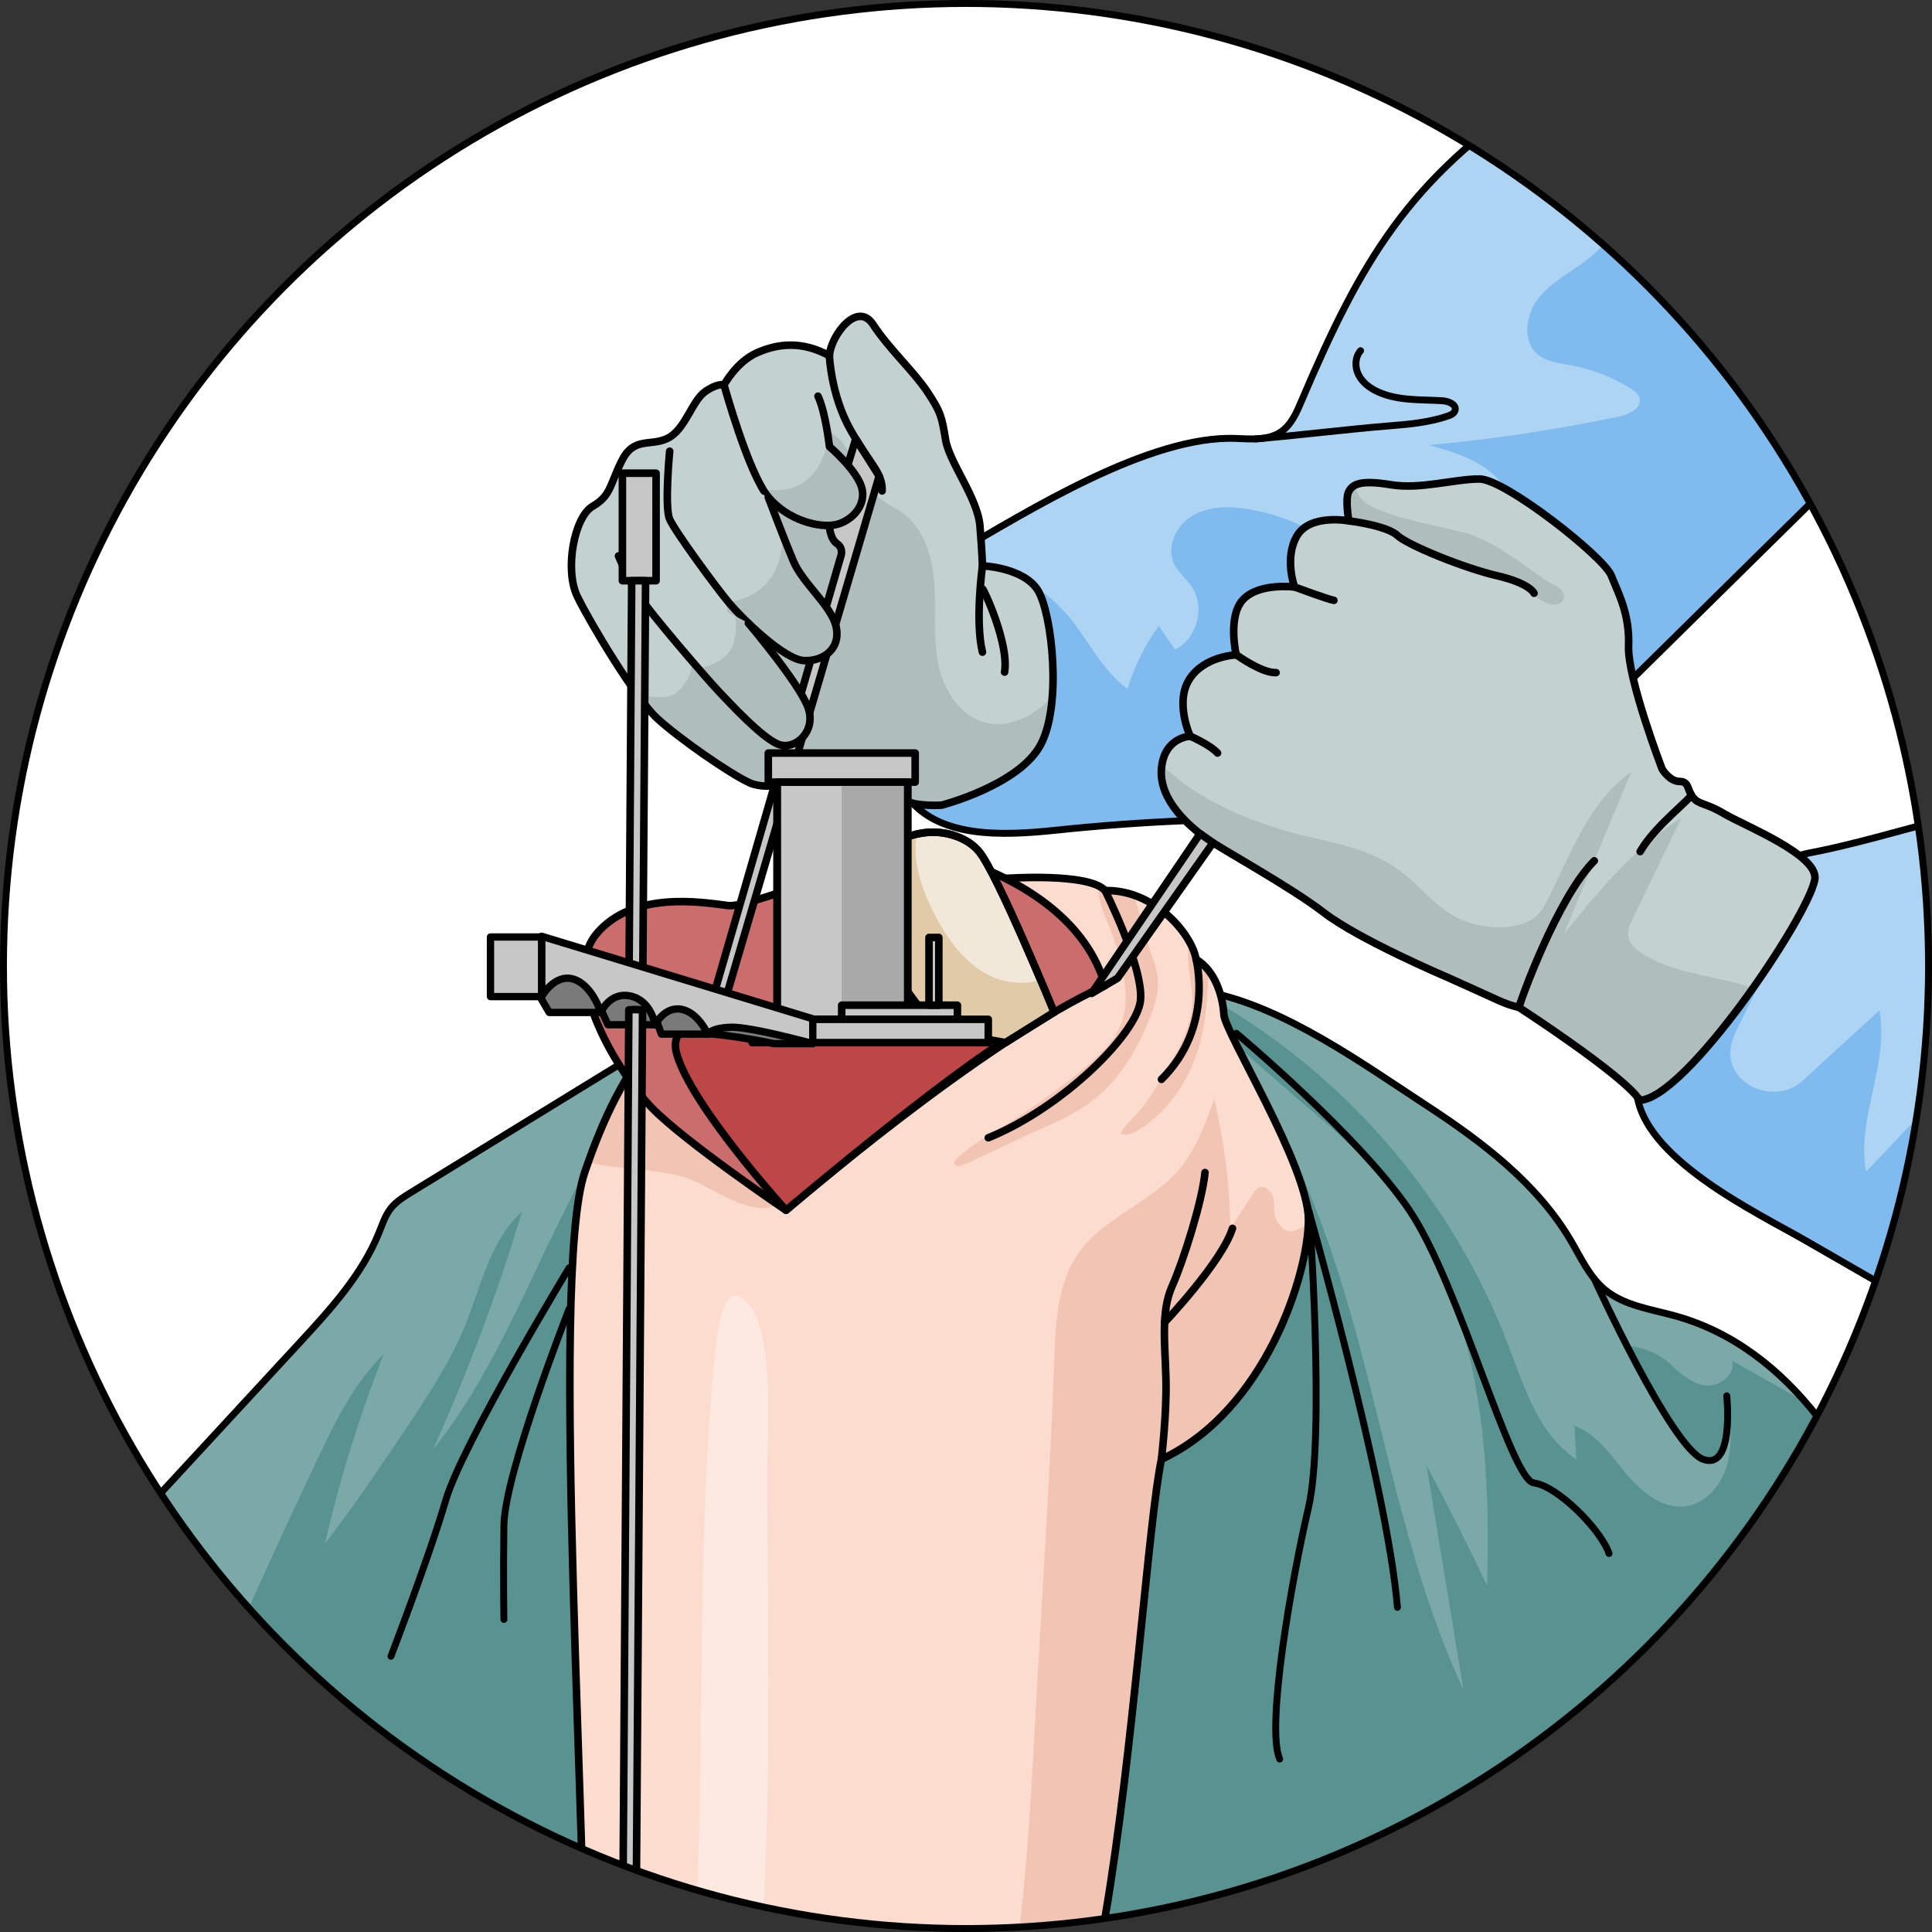 <?xml version="1.0" encoding="utf-8"?>
<!-- Created by: Science Figures, www.sciencefigures.org, Generator: Science Figures Editor -->
<svg version="1.1" id="Camada_1" xmlns="http://www.w3.org/2000/svg" xmlns:xlink="http://www.w3.org/1999/xlink" 
	 width="800px" height="800px" viewBox="0 0 255.84 255.84" enable-background="new 0 0 255.84 255.84" xml:space="preserve">
<rect x="0" y="0" width="255.84" height="255.84" fill="#333333" stroke="none"/>
<g>
	<circle id="changecolor_8_" fill="#FFFFFF" cx="127.92" cy="127.92" r="127.46"/>
	<g>
		<defs>
			<circle id="SVGID_1_" cx="127.92" cy="127.92" r="127.46"/>
		</defs>
		<clipPath id="SVGID_2_">
			<use xlink:href="#SVGID_1_"  overflow="visible"/>
		</clipPath>
		<g clip-path="url(#SVGID_2_)">
			<path fill="#7AA9A8" d="M189,146.45c7.35,4.81,14.58,10.3,19.03,17.87c1.33,2.26,2.44,4.74,4.45,6.43
				c2.59,2.17,6.16,2.61,9.41,3.52c15.37,4.28,24.83,19.74,29.94,34.85c1.24,3.68,2.33,7.61,1.47,11.39
				c-1.3,5.72-6.63,9.53-11.77,12.37c-10.27,5.68-21.35,9.74-32.43,13.64c-25.26,8.89-51.44,17.14-78.19,16.09
				c-15.44-0.61-30.57-4.32-45.52-8.24c-14.05-3.69-28.27-7.67-40.62-15.32s-22.79-19.55-25.41-33.85c-0.23-1.26-0.4-2.57-0.12-3.83
				c0.42-1.85,1.76-3.34,3.04-4.73c5.8-6.28,11.6-12.56,17.4-18.84c4.09-4.43,8.27-9,10.52-14.6c0.45-1.11,0.82-2.28,1.57-3.21
				c0.71-0.89,1.7-1.5,2.66-2.09c8.1-4.97,16.2-9.95,24.3-14.92c6.94-4.26,13.99-8.57,21.83-10.77c8.14-2.28,16.73-2.18,25.18-2.01
				c10.99,0.22,23.3-0.96,34.11,1.13C170.05,133.3,180.45,140.86,189,146.45z"/>
			<path fill="#589392" d="M253.29,220.51c0.86-3.78-0.23-7.72-1.47-11.39c-2.83-8.36-6.99-16.83-12.75-23.45
				c-3.24-1.83-6.47-3.66-9.71-5.49c0.53,1.83-1.65,3.5-3.53,3.27c-1.89-0.23-3.39-1.63-4.77-2.93c-1.38-1.31-3.74-2.21-5.63-2.31
				c2.06,4.55,5.09,9.31,8.05,13.33c0.91,1.24,3.2,2.27,4.46,1.38c1.2-1.6,1.49-4.58,1.02-6.63c0.23,2.64,0.45,5.35-0.31,7.88
				c-0.76,2.54-2.74,4.89-5.36,5.28c-3.12,0.46-5.94-1.88-7.95-4.31c-2.02-2.43-3.9-5.25-6.86-6.35c0.09,1.49,0.17,2.98,0.26,4.46
				c-5-3.31-6.91-9.58-9.04-15.19c-7.17-18.8-20.9-35.02-38.26-45.2c-1.31-0.77-3.11-1.45-4.19-0.39
				c4.62,4.31,9.33,8.52,14.13,12.64c4.45,3.82,9.01,7.58,12.72,12.12c11.69,14.32,13.4,34.24,12.82,52.72
				c-2.56-5.36-5.23-10.67-8.02-15.92c1.63,9.91,3.26,19.82,4.89,29.73c-11.72-25.14-12.06-55.01-26.94-78.41l-1.62,8.97
				c-15.72,4.1-27.92,19.13-28.7,35.36c-0.23,4.88,0.46,9.79,0.06,14.66c-0.43,5.18-2.09,10.17-3.31,15.22
				c-3.38,14.12-3.21,29.06,0.47,43.1c25.77,0.4,50.99-7.57,75.36-16.14c11.08-3.9,22.16-7.95,32.43-13.64
				C246.66,230.04,251.99,226.24,253.29,220.51z"/>
			<path fill="#589392" d="M80.21,170.06c0.24-4.1-0.19-8.83,1.36-12.68c0.48-1.18,4.84-12.86,5.31-12.84
				c-2.33-0.08-4.1,2-5.39,3.94c-9.22,13.85-13.8,30.55-24.19,43.54c4.63-10.25,8.59-20.8,11.83-31.57
				c-4.19,3.73-5.37,9.67-7.46,14.88c-2.04,5.06-5.09,9.63-8.12,14.15c-3.39,5.06-6.78,10.13-10.53,14.93
				c1.97-8.53,4.58-16.92,7.78-25.08c-3.85,3.75-6.28,8.69-8.59,13.54c-4.66,9.77-9.13,19.63-13.43,29.57l0.92-8.57
				c-1.98,1.98-3.21,4.6-3.72,7.37c4.75,7.18,11.42,13.26,18.77,17.81c11.22,6.95,23.99,10.87,36.77,14.3
				c0.72-1.23,1.29-2.54,1.68-3.89c1.14-4.03,0.99-8.26,0.38-12.37c-0.55-3.7-0.64-6.54-0.65-10.2c-0.03-8.12-2.77-15.93-3.64-23.95
				c-0.64-5.91-0.3-11.88,0.05-17.81C79.62,180.11,79.91,175.08,80.21,170.06z"/>
			
				<path fill="none" stroke="#000000" stroke-width="0.914" stroke-linecap="round" stroke-linejoin="round" stroke-miterlimit="10" d="
				M189,146.45c7.35,4.81,14.58,10.3,19.03,17.87c1.33,2.26,2.44,4.74,4.45,6.43c2.59,2.17,6.16,2.61,9.41,3.52
				c15.37,4.28,24.83,19.74,29.94,34.85c1.24,3.68,2.33,7.61,1.47,11.39c-1.3,5.72-6.63,9.53-11.77,12.37
				c-10.27,5.68-21.35,9.74-32.43,13.64c-25.26,8.89-51.44,17.14-78.19,16.09c-15.44-0.61-30.57-4.32-45.52-8.24
				c-14.05-3.69-28.27-7.67-40.62-15.32s-22.79-19.55-25.41-33.85c-0.23-1.26-0.4-2.57-0.12-3.83c0.42-1.85,1.76-3.34,3.04-4.73
				c5.8-6.28,11.6-12.56,17.4-18.84c4.09-4.43,8.27-9,10.52-14.6c0.45-1.11,0.82-2.28,1.57-3.21c0.71-0.89,1.7-1.5,2.66-2.09
				c8.1-4.97,16.2-9.95,24.3-14.92c6.94-4.26,13.99-8.57,21.83-10.77c8.14-2.28,16.73-2.18,25.18-2.01
				c10.99,0.22,23.3-0.96,34.11,1.13C170.05,133.3,180.45,140.86,189,146.45z"/>
			<path fill="none" stroke="#000000" stroke-linecap="round" stroke-linejoin="round" stroke-miterlimit="10" d="M101.74,103.57
				c0,0,4.35-0.81,1.21-5.06"/>
			<path fill="#FCDCCE" d="M133.14,116.32c0,0,11.06-0.8,13.2,1.61c6.53-0.14,11.49,5.76,12.05,9.11c2.55,1.51,3.54,4.91,3.68,7.32
				c0.14,2.41,11.21,20.11,11.2,27.19c-0.01,7.08-5.65,25.25-19.47,31.69c-1.7,7.96-3.75,39.03-7.46,60.63s-14.7,59.68-15.27,77.31
				s7.39,27.47,2.46,42.82c-4.93,15.35-33.6,20.61-45.06,26.34c0,0-11.74-24.63-12.82-40.29c-1.08-15.66,1.05-61.64,1.77-86.91
				c0.71-25.26-4.74-103.88,0-117.87s11.64-24.88,30.17-31.57S133.14,116.32,133.14,116.32z"/>
			<path fill="#FDE9E0" d="M94.58,180.21c-2.13,21.96-1.39,44.35-2.14,66.54c-0.66,19.6-2.49,39.15-1.9,58.75
				c0.81,0.68,1.85,0.17,2.53-0.83c0.67-1,1.06-2.4,1.41-3.77c4.23-16.37,6.09-34.13,6.82-51.83c0.73-17.71,0.35-35.48,0.28-53.22
				c-0.03-6.51,1.26-20.14-3.09-23.83C95.58,169.56,94.87,177.25,94.58,180.21z"/>
			<path fill="#F2C4B3" d="M77.89,153.92c4.05,0.98,8.53,0.78,12.6,1.93c3.58,1.01,8.79,5.6,12.56,3.64
				c3.9-2.04,2.61-9.22,1.88-12.64c-1.01-4.75-4.65-8.75-9.13-10.61c-2.15-0.89-4.47-1.29-6.8-1.29
				C83.7,140.31,80.45,146.69,77.89,153.92z"/>
			<path fill="#F2C4B3" d="M158.39,127.03c-0.11-0.67-0.41-1.44-0.85-2.24c-0.73,2.4,0.61,5.99,0.31,8.56
				c-0.32,2.79-1.5,5.19-2.95,7.55c-1.42,2.31-2.63,4.78-4.52,6.78c-0.71,0.75-1.53,1.46-1.95,2.41c0.58,0.37,1.35,0.08,1.95-0.25
				c4.18-2.32,7.14-6.84,8.42-11.36c0.91-3.23,1.12-6.61,1.23-9.97C159.57,127.92,159.03,127.41,158.39,127.03z"/>
			<path fill="#F2C4B3" d="M145.46,117.3c-0.13,2.78,1.48,4.97,2.23,7.57c1.1,3.78,2.27,7.95,0.32,11.69
				c-0.77,1.47-1.96,2.68-3.19,3.8c-2.82,2.56-5.92,4.78-9.06,6.92c-2.95,2.01-6.37,3.72-9.03,6.09c-0.2,0.18-0.41,0.41-0.36,0.67
				c0.05,0.22,0.29,0.37,0.51,0.38c0.23,0.01,0.45-0.08,0.66-0.17c3.2-1.35,6.28-2.96,9.44-4.38c2.84-1.28,5.57-2.4,8.03-4.39
				c3.47-2.81,5.77-6.83,7.37-11c0.55-1.44,1.04-2.94,0.97-4.48c-0.05-1.28-0.48-2.51-0.91-3.72c-0.8-2.26-1.43-5.13-2.31-7.73
				c-1.19-0.41-2.46-0.65-3.81-0.62C146.13,117.69,145.83,117.48,145.46,117.3z"/>
			<path fill="#F2C4B3" d="M169.08,161.68c-0.47-0.85-0.28-1.9-0.44-2.86c-0.17-0.96-1.1-1.97-1.97-1.54
				c-0.31,0.16-0.52,0.46-0.71,0.75c-1.01,1.55-2.02,3.1-3.03,4.65c-0.1-5.78-0.81-11.55-2.12-17.18c-1.22,3.38-2.48,6.85-4.84,9.56
				c-3.75,4.3-9.83,6.18-13.13,10.84c-2.71,3.83-3.03,8.8-3.2,13.48c-0.6,16.7-1.76,33.57-2.66,50.32
				c-0.89,16.51-1.99,33.14-6.27,49.11c-2.8,10.45-6.34,20.74-9.38,31.11c-3.13,10.63-1.85,22.01-0.01,32.75
				c2.04,11.96,4.83,24.06,3.32,36.09c-0.29,2.29-0.73,4.55-1.18,6.82c4.81-3.12,8.57-6.88,10.08-11.59
				c4.93-15.35-3.03-25.2-2.46-42.82c0.57-17.62,11.56-55.71,15.27-77.31c3.71-21.6,5.76-52.67,7.46-60.63
				c13.6-6.34,19.28-24.03,19.46-31.34C171.76,163.15,170.22,163.77,169.08,161.68z"/>
			<path fill="none" stroke="#000000" stroke-linecap="round" stroke-linejoin="round" stroke-miterlimit="10" d="M133.14,116.32
				c0,0,11.06-0.8,13.2,1.61c6.53-0.14,11.49,5.76,12.05,9.11c2.55,1.51,3.54,4.91,3.68,7.32c0.14,2.41,11.21,20.11,11.2,27.19
				c-0.01,7.08-5.65,25.25-19.47,31.69c-1.7,7.96-3.75,39.03-7.46,60.63s-14.7,59.68-15.27,77.31s7.39,27.47,2.46,42.82
				c-4.93,15.35-33.6,20.61-45.06,26.34c0,0-11.74-24.63-12.82-40.29c-1.08-15.66,1.05-61.64,1.77-86.91
				c0.71-25.26-4.74-103.88,0-117.87s11.64-24.88,30.17-31.57S133.14,116.32,133.14,116.32z"/>
			<path fill="#CB6D6C" stroke="#000000" stroke-linecap="round" stroke-linejoin="round" stroke-miterlimit="10" d="M104.09,160.27
				c0,0,25.95-22.42,42.25-29.76c-2.39-8.33-10.25-13.51-18.64-16.51c-8.39-3-27.96,6.34-31.27,5.92
				c-3.32-0.42-12.66-2.05-17.48,3.79c-4.81,5.84,2.97,18.45,7.36,22.98S104.09,160.27,104.09,160.27z"/>
			<g>
				<path fill="#AED4F4" d="M163.72,58.06c2.04,0.09,4.25,0.27,5.93-0.89c1.39-0.96,2.08-2.61,2.74-4.17
					c7.95-18.7,14.21-29.17,31.08-40.5c13.9,14.91,26.16,31.35,36.49,48.92c0.58,0.99,1.18,2.1,0.97,3.23
					c-0.18,0.97-0.92,1.73-1.62,2.43c-7.49,7.39-14.99,14.77-22.48,22.16c-8.1,7.98-16.86,16.33-28,18.61
					c-4.82,0.99-9.79,0.75-14.71,0.65c-11.45-0.24-22.92,0.24-34.32,1.44c-7.16,0.75-15.86,1.13-19.93-4.81
					c-2.04-2.99-2.26-6.81-2.39-10.43c-0.35-9.56,0.47-16.51,8.84-21.34C135.97,67.77,152.21,57.57,163.72,58.06z"/>
				<path fill="#7FBBEE" d="M216.51,27.58c-1.91,2.35-3.81,4.77-6.11,6.62c-2.19,1.76-4.82,3.02-6.59,5.19
					c-1.78,2.17-2.32,5.79-0.15,7.57c1.18,0.97,2.8,1.13,4.29,1.4c2.83,0.51,5.56,1.57,8,3.1c0.48,0.3,0.99,0.67,1.15,1.21
					c0.39,1.32-1.33,2.2-2.67,2.48c-8.32,1.75-16.74,3.02-25.21,3.79c2.78,0.78,5.64,1.6,7.92,3.37c2.29,1.76,3.9,4.72,3.24,7.53
					c-5.59-0.61-11.11-1.82-16.44-3.61c0.01,0.88,0.01,1.76,0.02,2.63c-1.64,0.3-3.41-0.28-4.55-1.5c0.21,2.56,0.43,5.11,0.64,7.67
					c-3.95-3.98-9.16-6.68-14.69-7.6c-2.49-0.42-5.2-0.44-7.39,0.82c-2.19,1.26-3.59,4.15-2.49,6.43c0.55,1.15,1.62,1.97,2.34,3.02
					c1.82,2.69,0.7,6.88-2.22,8.31c-0.72-1.04-1.44-2.08-2.15-3.12c-1.83,2.51-3.24,5.34-4.14,8.32c-3.43-2.46-5.22-6.57-7.97-9.78
					c-4.04-4.73-10.34-7.43-16.55-7.14c-0.37,0.25-0.71,0.51-1.04,0.78l-4.78,6.25c-1.53,3.74-1.7,8.16-1.51,13.36
					c0.13,3.61,0.35,7.44,2.39,10.43c4.07,5.94,12.77,5.56,19.93,4.81c11.39-1.2,22.86-1.68,34.32-1.44
					c4.92,0.1,9.89,0.33,14.71-0.65c11.14-2.28,19.9-10.62,28-18.61c7.49-7.39,14.99-14.77,22.48-22.16
					c0.7-0.69,1.44-1.45,1.63-2.43c0.21-1.13-0.39-2.24-0.97-3.23C233,49.58,225.14,38.27,216.51,27.58z"/>
				
					<path fill="none" stroke="#000000" stroke-width="0.914" stroke-linecap="round" stroke-linejoin="round" stroke-miterlimit="10" d="
					M163.72,58.06c2.04,0.09,4.25,0.27,5.93-0.89c1.39-0.96,2.08-2.61,2.74-4.17c7.95-18.7,14.21-29.17,31.08-40.5
					c13.9,14.91,26.16,31.35,36.49,48.92c0.58,0.99,1.18,2.1,0.97,3.23c-0.18,0.97-0.92,1.73-1.62,2.43
					c-7.49,7.39-14.99,14.77-22.48,22.16c-8.1,7.98-16.86,16.33-28,18.61c-4.82,0.99-9.79,0.75-14.71,0.65
					c-11.45-0.24-22.92,0.24-34.32,1.44c-7.16,0.75-15.86,1.13-19.93-4.81c-2.04-2.99-2.26-6.81-2.39-10.43
					c-0.35-9.56,0.47-16.51,8.84-21.34C135.97,67.77,152.21,57.57,163.72,58.06z"/>
				<path fill="#C3D1D1" d="M130.1,74.93c0,0-0.03-1.52-0.33-5.26c-0.3-3.74-4.05-8.4-4.55-11.43c-0.51-3.04-0.61-3.64-2.43-6.37
					s-5.06-5.67-7.18-8.9c-2.12-3.24-5.67,1.62-5.77,4.15c-3.64-2.02-6.88-1.62-9.61-0.4c-2.73,1.21-4.35,4.25-4.35,4.25
					s-0.81-0.3-2.53,0.91s-2.63,5.06-4.96,6.17s-4.45-0.27-6.07,3s-1.42,4.59-3.85,6c-2.43,1.42-3.74,8.4-2.02,11.94
					c1.72,3.54,7.69,13.46,10.52,16.09c2.83,2.63,9.82,7.49,12.34,8.6c2.53,1.11,6.48-0.4,8.3,0.2s11.13,1.52,12.55,2.23
					c1.42,0.71,4.55,0.51,4.55,0.51s10.09-2.61,13.03-7.88c2.93-5.26,1.58-17.32-0.24-20.46C135.66,75.13,130.1,74.93,130.1,74.93z"
					/>
				<path fill="#B0BDBD" d="M138.09,93.43c-2.06,1.79-4.89,2.91-7.54,2.27c-3.44-0.83-5.62-4.35-6.31-7.82
					c-0.69-3.47-0.27-7.06-0.51-10.59c-0.24-3.53-1.34-7.3-4.21-9.37c-0.94-0.68-2.04-1.14-2.95-1.87c-3.1-2.49-3.61-7.68-7.29-9.19
					c-0.73,1.31,1.06,2.51,1.94,3.72c1.4,1.92,0.3,4.9-1.77,6.07c-2.37,1.34-6.33-0.7-7.5,1.14c-1.39,2.19,0.45,6.15-1.15,8.74
					c-1,1.61-3.3,2.58-4.85,1.49c0.35,2.25,0.7,4.6-0.05,6.75c-0.75,2.14-2.56,2.74-4.76,2.18c1.38,1.34-0.79,4.97-2.69,5.29
					c-1.31,0.22-2.65-0.07-3.98-0.16c0.95,1.29,1.81,2.36,2.5,2.99c2.83,2.63,9.82,7.49,12.34,8.6c2.53,1.11,6.48-0.4,8.3,0.2
					c1.82,0.61,11.13,1.52,12.55,2.23c1.42,0.71,4.55,0.51,4.55,0.51s10.09-2.61,13.03-7.88c0.93-1.67,1.43-4.02,1.62-6.55
					C138.95,92.62,138.54,93.04,138.09,93.43z"/>
				<path fill="none" stroke="#000000" stroke-linecap="round" stroke-linejoin="round" stroke-miterlimit="10" d="M130.1,74.93
					c0,0-1.01,7.29,0,11.43"/>
				<path fill="#C7C7C7" stroke="#000000" stroke-linecap="round" stroke-linejoin="round" stroke-miterlimit="10" d="M94.37,132.26
					l16.94-58.49c0,0,0.5-1.1-0.47-1.78c-0.97-0.67-1.01-2.4-1.01-2.4l3.49-11.46l3.1,4.92l-20.33,69.21H94.37z"/>
				<path fill="none" stroke="#000000" stroke-linecap="round" stroke-linejoin="round" stroke-miterlimit="10" d="M130.1,77.97
					c0.2,0.1,3.54,7.29,2.93,11.03"/>
				<path fill="none" stroke="#000000" stroke-linecap="round" stroke-linejoin="round" stroke-miterlimit="10" d="M130.1,74.93
					c0,0-0.03-1.52-0.33-5.26c-0.3-3.74-4.05-8.4-4.55-11.43c-0.51-3.04-0.61-3.64-2.43-6.37s-5.06-5.67-7.18-8.9
					c-2.12-3.24-5.67,1.62-5.77,4.15c-3.64-2.02-6.88-1.62-9.61-0.4c-2.73,1.21-4.35,4.25-4.35,4.25s-0.81-0.3-2.53,0.91
					s-2.63,5.06-4.96,6.17s-4.45-0.27-6.07,3s-1.42,4.59-3.85,6c-2.43,1.42-3.74,8.4-2.02,11.94c1.72,3.54,7.69,13.46,10.52,16.09
					c2.83,2.63,9.82,7.49,12.34,8.6c2.53,1.11,6.48-0.4,8.3,0.2s11.13,1.52,12.55,2.23c1.42,0.71,4.55,0.51,4.55,0.51
					s10.09-2.61,13.03-7.88c2.93-5.26,1.58-17.32-0.24-20.46C135.66,75.13,130.1,74.93,130.1,74.93z"/>
				<path fill="none" stroke="#000000" stroke-linecap="round" stroke-linejoin="round" stroke-miterlimit="10" d="M109.83,47.1
					c0,0,0.2,5.16,2.73,9.71s4.35,5.77,4.25,8.2"/>
				<path fill="#C3D1D1" d="M95.87,50.95c0,0,3.24,11.74,5.87,14.87c2.63,3.14,6.88,4.15,9.01,3.64c2.12-0.51,4.05-2.63,3.34-4.96
					c-0.71-2.33-4.25-5.36-4.25-5.36s-0.51-4.55-1.52-6.68"/>
				<path fill="#B0BDBD" d="M114.08,64.51c-0.71-2.33-4.25-5.36-4.25-5.36s-0.06-0.51-0.17-1.27c-0.12,1.04-0.39,2.07-0.84,3.06
					c-0.86,1.9-2.47,3.45-4.57,3.84c-1.08,0.2-2.15,0.15-3.23,0.02c0.24,0.4,0.48,0.75,0.71,1.03c2.63,3.14,6.88,4.15,9.01,3.64
					C112.87,68.96,114.79,66.83,114.08,64.51z"/>
				<path fill="none" stroke="#000000" stroke-linecap="round" stroke-linejoin="round" stroke-miterlimit="10" d="M95.87,50.95
					c0,0,3.24,11.74,5.87,14.87c2.63,3.14,6.88,4.15,9.01,3.64c2.12-0.51,4.05-2.63,3.34-4.96c-0.71-2.33-4.25-5.36-4.25-5.36
					s-0.51-4.55-1.52-6.68"/>
				<path fill="#C3D1D1" d="M88.68,59.75c0,0-0.71,7.39,0,9.01s6.27,9.21,7.99,11.23c1.72,2.02,7.2,7.39,9.82,7.49
					s4.85-1.62,4.24-4.45c-0.61-2.83-4.4-5.7-5.69-8.77s-3.31-8.43-3.31-8.43"/>
				<path fill="#B0BDBD" d="M110.74,83.02c-0.61-2.83-4.4-5.7-5.69-8.77c-0.42-1-0.92-2.23-1.39-3.45
					c-0.03,1.44-0.24,2.86-0.76,4.18c-1.15,2.88-3.58,4.35-6.43,4.75c0.07,0.09,0.15,0.19,0.22,0.26c1.72,2.02,7.2,7.39,9.82,7.49
					C109.12,87.58,111.35,85.86,110.74,83.02z"/>
				<path fill="none" stroke="#000000" stroke-linecap="round" stroke-linejoin="round" stroke-miterlimit="10" d="M88.68,59.75
					c0,0-0.71,7.39,0,9.01s6.27,9.21,7.99,11.23c1.72,2.02,7.2,7.39,9.82,7.49s4.85-1.62,4.24-4.45c-0.61-2.83-4.4-5.7-5.69-8.77
					s-3.31-8.43-3.31-8.43"/>
				<path fill="#C3D1D1" d="M81.9,73.62c0,0,1.21,2.93,2.63,5.16c1.42,2.23,8.9,10.93,10.62,12.75s5.57,5.97,7.79,6.98
					c2.23,1.01,5.26-1.62,4.05-4.86c-1.21-3.24-7.89-11.13-7.89-11.13"/>
				<path fill="#B0BDBD" d="M107,93.65c-1.21-3.24-7.89-11.13-7.89-11.13l-1.75-0.91c0.02,0.2,0.06,0.4,0.07,0.6
					c0.06,0.92,0.02,1.89-0.24,2.78c-0.3,1.03-0.9,1.8-1.78,2.4c-0.86,0.6-1.92,0.96-3,1.04c1.21,1.4,2.23,2.55,2.74,3.09
					c1.72,1.82,5.57,5.97,7.79,6.98C105.18,99.52,108.21,96.89,107,93.65z"/>
				<path fill="none" stroke="#000000" stroke-linecap="round" stroke-linejoin="round" stroke-miterlimit="10" d="M81.9,73.62
					c0,0,1.21,2.93,2.63,5.16c1.42,2.23,8.9,10.93,10.62,12.75s5.57,5.97,7.79,6.98c2.23,1.01,5.26-1.62,4.05-4.86
					c-1.21-3.24-7.89-11.13-7.89-11.13"/>
			</g>
			<path fill="#BD4746" stroke="#000000" stroke-linecap="round" stroke-linejoin="round" stroke-miterlimit="10" d="M104.09,134.98
				c0,0-16.32-2.41-14.51,4.45c1.81,6.86,14.51,20.83,14.51,20.83s25.23-21.33,32.26-24.26
				C131.6,128.54,112.58,125.68,104.09,134.98z"/>
			<path fill="#F2E8D9" stroke="#000000" stroke-linecap="round" stroke-linejoin="round" stroke-miterlimit="10" d="M139.58,134.04
				c0,0-7.46-18.26-9.93-21.27c-2.46-3.01-9.47-4.43-14.41,1.82s9.08,21.93,9.08,21.93l8.82,1.54L139.58,134.04z"/>
			<path fill="#E1CAA8" d="M133.14,138.07l6.44-4.02c0,0-0.72-1.76-1.78-4.27c-2.21,0.66-4.79,0.41-6.88-0.65
				c-3.46-1.77-5.76-5.2-7.48-8.68c-1.52-3.07-2.66-6.76-2.02-9.98c-2.11,0.49-4.29,1.76-6.17,4.13
				c-4.94,6.25,9.08,21.93,9.08,21.93L133.14,138.07z"/>
			<path fill="none" stroke="#000000" stroke-linecap="round" stroke-linejoin="round" stroke-miterlimit="10" d="M139.58,134.04
				c0,0-7.46-18.26-9.93-21.27c-2.46-3.01-9.47-4.43-14.41,1.82s9.08,21.93,9.08,21.93l8.82,1.54L139.58,134.04z"/>
			<path fill="none" stroke="#000000" stroke-linecap="round" stroke-linejoin="round" stroke-miterlimit="10" d="M153.8,193.23
				c0,0,0.71-5.9,0.6-10.6c-0.12-4.7-0.7-8.93,0.82-12.33s3.99-11.28,4.35-15.03"/>
			<path fill="none" stroke="#000000" stroke-linecap="round" stroke-linejoin="round" stroke-miterlimit="10" d="M154.22,175.11
				c0,0,7.58-7.98,8.99-12.45"/>
			<path fill="none" stroke="#000000" stroke-linecap="round" stroke-linejoin="round" stroke-miterlimit="10" d="M146.34,117.92
				c0,0,5.08,10.15,4.69,14.51c-0.38,4.35-10.22,14.2-20.16,18.24"/>
			<path fill="none" stroke="#000000" stroke-linecap="round" stroke-linejoin="round" stroke-miterlimit="10" d="M158.39,127.03
				c0,0,2.4,8.98-4.59,15.9"/>
			
				<rect x="102.91" y="103.57" fill="#C7C7C7" stroke="#000000" stroke-width="0.993" stroke-linecap="round" stroke-linejoin="round" stroke-miterlimit="10" width="17.29" height="31.42"/>
			
				<rect x="101.74" y="99.72" fill="#C7C7C7" stroke="#000000" stroke-linecap="round" stroke-linejoin="round" stroke-miterlimit="10" width="19.45" height="3.85"/>
			<rect x="111.46" y="103.57" fill="#A9A9A9" width="8.75" height="31.42"/>
			
				<rect x="102.91" y="103.57" fill="none" stroke="#000000" stroke-linecap="round" stroke-linejoin="round" stroke-miterlimit="10" width="17.29" height="31.42"/>
			
				<rect x="111.46" y="133.11" fill="#C7C7C7" stroke="#000000" stroke-linecap="round" stroke-linejoin="round" stroke-miterlimit="10" width="15.32" height="1.87"/>
			
				<rect x="99.6" y="134.98" fill="#C7C7C7" stroke="#000000" stroke-linecap="round" stroke-linejoin="round" stroke-miterlimit="10" width="31.27" height="3.09"/>
			<g>
				
					<polygon fill="#7A7A7A" stroke="#000000" stroke-width="0.97" stroke-linecap="round" stroke-linejoin="round" stroke-miterlimit="10" points="
					79.56,134.07 72.73,134.07 68.9,127.53 79.56,127.53 				"/>
				
					<polygon fill="#7A7A7A" stroke="#000000" stroke-width="0.97" stroke-linecap="round" stroke-linejoin="round" stroke-miterlimit="10" points="
					86.75,135.7 80.5,135.7 77.75,129.68 86.8,129.68 				"/>
				
					<rect x="82.42" y="62.66" fill="#C7C7C7" stroke="#000000" stroke-linecap="round" stroke-linejoin="round" stroke-miterlimit="10" width="4.46" height="14.24"/>
				<path fill="#C7C7C7" stroke="#000000" stroke-linecap="round" stroke-linejoin="round" stroke-miterlimit="10" d="M85.11,130.56
					l0.38-53.66h-1.84l-0.36,53.65C83.9,130.51,84.51,130.52,85.11,130.56z"/>
				<path fill="#C7C7C7" stroke="#000000" stroke-linecap="round" stroke-linejoin="round" stroke-miterlimit="10" d="M84.02,133.69
					c-0.22,0-0.45,0.01-0.67,0.03c-0.03,0-0.05,0-0.08,0.01l-1.46,221.14h1.71l1.57-221.12C84.73,133.71,84.37,133.68,84.02,133.69z
					"/>
				
					<path fill="#7A7A7A" stroke="#000000" stroke-width="0.97" stroke-linecap="round" stroke-linejoin="round" stroke-miterlimit="10" d="
					M107.63,138.2h-5.13c0,0-8.37-1.75-11.06-1.26c-0.3-2.56,3.05-2.87,3.05-2.87l11.42,2.22L107.63,138.2z"/>
				
					<polygon fill="#7A7A7A" stroke="#000000" stroke-width="0.97" stroke-linecap="round" stroke-linejoin="round" stroke-miterlimit="10" points="
					93.73,136.94 87.58,136.94 85.58,131.45 93.39,131.45 				"/>
				
					<path fill="#C7C7C7" stroke="#000000" stroke-width="0.97" stroke-linecap="round" stroke-linejoin="round" stroke-miterlimit="10" d="
					M107.63,134.91v3.29c0,0-8.17-2.24-10.81-2.17c-2.64,0.07-3.1,0.91-3.1,0.91s-1.25-2.87-3.49-3.29
					c-2.24-0.42-3.49,2.06-3.49,2.06s-0.46-3.18-3.23-3.81c-2.77-0.63-3.95,2.17-3.95,2.17s-1.12-3.64-3.62-4.41
					s-4.22,2.31-4.22,2.31v-7.99L107.63,134.91z"/>
				
					<rect x="64.95" y="124.08" fill="#C7C7C7" stroke="#000000" stroke-width="0.97" stroke-linecap="round" stroke-linejoin="round" stroke-miterlimit="10" width="6.77" height="7.89"/>
			</g>
			<g>
				<g>
					<path fill="#C3D1D1" d="M-4.94,298.5c0,0.38,2.38,10.16-3.76,20.7s-12.17,16.18-12.17,16.18s19.19,7.53,22.7,10.79
						c3.51,3.26,8.28,5.27,17.81,7.65c9.53,2.38,27.97,2.13,28.73,2.38c0.75,0.25,2.51,1.88,4.01,2.89c0,0.75-1.63,1-0.75,1.88
						c0.88,0.88,6.27,2.63,9.16,1.76c2.89-0.88,4.07-1.74,4.07-1.74s4.59-1.77,5.97-2.52c0.63,1.25,2.53,0.64,3.66-0.36
						c1.13-1,5.12-5.41,5.75-7.29s1.38-8.15,1.38-8.15s2.76,7.02,5.14,7.28c2.38,0.25,3.89-8.53,2.63-13.67
						c-1.25-5.14-5.64-14.05-8.53-16.18s-11.79-9.91-14.68-11.92c-2.89-2.01-7.53-2.38-10.16-1.63c-2.63,0.75-29.98,3.89-32.49,3.51
						s-4.14-0.88-6.27-1.76c-2.13-0.88-3.76-0.38-4.89-0.63s0.25,0.88-1.88-1.13S-4.94,298.5-4.94,298.5z"/>
					<path fill="#B0BDBD" d="M85.16,339.29c-1.04-1.47-1.67-3.19-2.39-4.84c-1.5-3.42-3.19-6.7-6.05-8.99
						c-1.21-0.97-1.91-2.32-2.78-3.57c-0.53-0.76-2.49-2.1-2.73-2.74c1.26,3.32,3.01,6.46,5.18,9.27c1.23,1.59,2.6,3.1,3.51,4.88
						c0.92,1.79,1.33,3.97,0.52,5.81c-0.8,1.84-3.1,3.07-4.93,2.24c-0.93-0.42-1.59-1.27-2.19-2.1c-2.16-2.98-4.05-6.14-5.65-9.45
						c0,2.91,1.55,5.56,3,8.08c1.45,2.52,2.89,5.28,2.62,8.18c-0.27,2.9-3.03,5.73-5.84,4.95c-1.82-0.51-2.99-2.29-3.66-4.06
						c-0.67-1.77-1.03-3.68-2.04-5.28c0.47,4.36,1.74,8.63,3.71,12.54c-2.33,1.33-5.52,0.92-7.44-0.96
						c-1.13,0.79-2.81-0.04-3.41-1.28c-0.59-1.25-0.42-2.71-0.24-4.08c-0.45,0.94-0.9,1.88-1.35,2.81
						c-3.19-1.59-3.63-6.01-2.89-9.49s2.24-7.05,1.32-10.5c-1.63,5.08-3.25,10.16-4.88,15.24c0.05-2.51-0.25-5.02-0.89-7.44
						c-1.62,3.83-6.5,4.93-10.66,4.95c-8.25,0.05-16.5-2.14-23.64-6.28c-0.83-0.48-1.69-1.04-2.08-1.92c-0.54-1.22,0-2.61,0.48-3.85
						c1.59-4.13,2.55-8.5,2.85-12.91c-1.29,7.37-5.16,14.26-10.79,19.18c-0.52-3.54,1.54-6.87,3.28-10
						c1.73-3.13,3.22-6.97,1.62-10.16c-0.66,4.73-3.09,9.2-6.7,12.33c-0.47,0.4-1.01,0.81-1.63,0.79c-0.61-0.02-1.12-0.43-1.58-0.83
						c-2.63-2.25-5.26-4.51-7.88-6.76c-5.23,8.04-9.78,12.32-9.78,12.32s19.19,7.53,22.7,10.79c3.51,3.26,8.28,5.27,17.81,7.65
						s27.97,2.13,28.73,2.38c0.75,0.25,2.51,1.88,4.01,2.89c0,0.75-1.63,1-0.75,1.88c0.22,0.22,0.71,0.49,1.38,0.76
						c1.87,0.38,3.73,0.79,5.6,1.23c0.8,0.02,1.55-0.04,2.19-0.23c2.89-0.88,4.07-1.74,4.07-1.74s4.59-1.77,5.97-2.52
						c0.63,1.25,2.53,0.64,3.66-0.36c1.13-1,5.12-5.41,5.75-7.29c0.63-1.88,1.38-8.15,1.38-8.15s2.76,7.02,5.14,7.28
						c1.55,0.16,2.72-3.48,3.01-7.47C88.06,341.68,86.3,340.91,85.16,339.29z"/>
					<path fill="none" stroke="#000000" stroke-linecap="round" stroke-linejoin="round" stroke-miterlimit="10" d="M-4.94,298.5
						c0,0.38,2.38,10.16-3.76,20.7s-12.17,16.18-12.17,16.18s19.19,7.53,22.7,10.79c3.51,3.26,8.28,5.27,17.81,7.65
						c9.53,2.38,27.97,2.13,28.73,2.38c0.75,0.25,2.51,1.88,4.01,2.89c0,0.75-1.63,1-0.75,1.88c0.88,0.88,6.27,2.63,9.16,1.76
						c2.89-0.88,4.07-1.74,4.07-1.74s4.59-1.77,5.97-2.52c0.63,1.25,2.53,0.64,3.66-0.36c1.13-1,5.12-5.41,5.75-7.29
						s1.38-8.15,1.38-8.15s2.76,7.02,5.14,7.28c2.38,0.25,3.89-8.53,2.63-13.67c-1.25-5.14-5.64-14.05-8.53-16.18
						s-11.79-9.91-14.68-11.92c-2.89-2.01-7.53-2.38-10.16-1.63c-2.63,0.75-29.98,3.89-32.49,3.51s-4.14-0.88-6.27-1.76
						c-2.13-0.88-3.76-0.38-4.89-0.63s0.25,0.88-1.88-1.13S-4.94,298.5-4.94,298.5z"/>
					<path fill="none" stroke="#000000" stroke-linecap="round" stroke-linejoin="round" stroke-miterlimit="10" d="M70.82,358.46
						c0,0,3.14-8.3,3.12-12.54c-0.02-5.14-5.02-9.35-7.28-16.87"/>
					<path fill="none" stroke="#000000" stroke-linecap="round" stroke-linejoin="round" stroke-miterlimit="10" d="M81.61,342.65
						c0,0,0.5-4.39,0-7.28s-9.15-11.47-11.54-16.48"/>
					<path fill="none" stroke="#000000" stroke-linecap="round" stroke-linejoin="round" stroke-miterlimit="10" d="M64.85,360.98
						c0,0,2.21-3.78,1.08-6.54s-3.01-6.15-2.89-8.53"/>
					<path fill="none" stroke="#000000" stroke-linecap="round" stroke-linejoin="round" stroke-miterlimit="10" d="M12.37,307.65
						c0,0-3.26,17.18-5.02,20.7"/>
					<path fill="none" stroke="#000000" stroke-linecap="round" stroke-linejoin="round" stroke-miterlimit="10" d="M10.49,306.52
						c0,0-1.63,7.65-2.26,10.29"/>
					<path fill="none" stroke="#000000" stroke-linecap="round" stroke-linejoin="round" stroke-miterlimit="10" d="M0.61,345.24
						c0.6-0.58,6.99-6.98,9.25-11.25"/>
				</g>
				<path fill="none" stroke="#000000" stroke-linecap="round" stroke-linejoin="round" stroke-miterlimit="10" d="M52.38,359.08
					c0,0,2.54,1.14,4.72,0.92"/>
				<path fill="none" stroke="#000000" stroke-linecap="round" stroke-linejoin="round" stroke-miterlimit="10" d="M47.19,351.84
					c-0.12-1.92-0.16-3.85-0.1-5.77"/>
			</g>
			<g>
				<path fill="#AED4F4" d="M233.01,117.18c0.96-1.15,1.96-2.31,3.26-3.06c1.42-0.83,3.07-1.12,4.68-1.44
					c14.04-2.86,28.61-9.63,42.02-4.59c7.81,2.94,13.84,9.71,16.87,17.49s3.25,16.45,1.71,24.65c-2.13,11.34-7.9,22.35-17.41,28.88
					c-2.81,1.93-6.05,3.48-9.47,3.45c-3.8-0.03-7.28-1.98-10.58-3.88c-8.3-4.78-16.6-9.57-24.9-14.35
					c-6.54-3.77-21.82-10.97-22.46-19.83C216.12,136.05,228.03,123.16,233.01,117.18z"/>
				<path fill="#7FBBEE" d="M301.68,149.45c-1.19,2.38-2.66,4.61-4.49,6.59c-0.53,0.57-1.15,1.15-1.92,1.25
					c-1.25,0.15-2.27-1.05-2.63-2.25c-0.94-3.09,0.8-6.4,0.48-9.62c-0.43-4.24-4.2-7.24-7.66-9.73c-3.34-2.4-6.93-4.89-11.03-5.15
					c-0.73-0.05-1.59,0.05-1.97,0.68c-0.25,0.42-0.2,0.96-0.11,1.45c0.95,5.1,4.58,9.86,3.57,14.95
					c-0.99,4.98-5.97,7.98-10.46,10.34c-0.82,0.43-1.69,0.88-2.61,0.85c-2.45-0.07-3.55-3.03-4.02-5.43c-0.33-1.68-0.67-3.37-1-5.05
					c-0.11-0.54-0.24-1.13-0.67-1.49c-0.94-0.78-2.3,0.16-3.14,1.04c-2.3,2.43-4.61,4.86-6.91,7.28
					c-1.33-7.07,3.11-14.29,1.77-21.37c-3.42,3.13-6.85,6.27-10.27,9.4c-3.06,2.8-9.03,1.14-9.46-3.36
					c-0.14-1.46,0.53-2.86,1.18-4.18c1.84-3.71,3.68-7.41,5.52-11.12c1.06-2.14,4.22-6.42,0.59-8c-0.82-0.36-1.73-0.37-2.64-0.27
					c-0.26,0.3-0.52,0.6-0.78,0.91c-4.99,5.99-16.89,18.87-16.28,27.32c0.64,8.86,15.92,16.06,22.46,19.83
					c8.3,4.78,16.6,9.57,24.9,14.35c3.29,1.9,6.78,3.85,10.58,3.88c3.41,0.03,6.65-1.52,9.47-3.45
					c9.51-6.53,15.28-17.55,17.41-28.88C301.6,149.96,301.64,149.71,301.68,149.45z"/>
				
					<path fill="none" stroke="#000000" stroke-width="0.914" stroke-linecap="round" stroke-linejoin="round" stroke-miterlimit="10" d="
					M233.01,117.18c0.96-1.15,1.96-2.31,3.26-3.06c1.42-0.83,3.07-1.12,4.68-1.44c14.04-2.86,28.61-9.63,42.02-4.59
					c7.81,2.94,13.84,9.71,16.87,17.49s3.25,16.45,1.71,24.65c-2.13,11.34-7.9,22.35-17.41,28.88c-2.81,1.93-6.05,3.48-9.47,3.45
					c-3.8-0.03-7.28-1.98-10.58-3.88c-8.3-4.78-16.6-9.57-24.9-14.35c-6.54-3.77-21.82-10.97-22.46-19.83
					C216.12,136.05,228.03,123.16,233.01,117.18z"/>
				<path fill="#C3D1D1" d="M240.32,116.47c0.58-3.24-9.53-7.23-12-8.71c-2.47-1.48-3.29-1.15-4.11-2.14
					c-0.82-0.99-0.49-2.14-1.81-2.14s-2.3-1.64-2.3-1.64s-4.6-12-4.44-16.27c0.16-4.27-1.32-6.9-2.3-9.37
					c-0.99-2.47-14.06-12.77-17.44-12.77s-7.84,1.41-11.75,0.76c-3.92-0.65-5.01-0.11-5.55,0.87c-0.54,0.98,0,3.92,0,3.92
					s-5.11-0.98-6.86,1.96c-1.74,2.94-0.33,6.8-0.33,6.8s-4.57-0.6-6.75,1.58c-2.18,2.18-0.98,7.4-0.98,7.4s-4.24,0.15-6.2,3.23
					c-1.96,3.08,0.11,7.54,0.11,7.54s-3.48,0.11-3.81,4.35c-0.33,4.24,3.92,7.73,5.88,9.14c1.96,1.41,10.99,6.31,15.67,9.9
					s16.21,8.49,16.21,8.49s5.11,2.29,6.75,3.05c1.63,0.76,2.83,0.98,2.83,0.98s13.93,9.03,16,12.3
					C223.24,145.48,239.44,121.41,240.32,116.47z"/>
				<path fill="#B0BDBD" d="M205.73,80.07c1.71,0,1.99-1.8,0-2.65c-1.99-0.85-7.29-5.78-11.94-6.92c-4.64-1.14-8.43-1.71-11.94-3.32
					c-1.82-0.84-2.28-2.03-2.31-2.99c-0.45,0.2-0.72,0.5-0.92,0.86c-0.52,0.94-0.05,3.65,0,3.89c2.45,0.85,5.97,2.1,7.77,2.83
					c2.92,1.18,6.3,2.73,11.09,4.27C202.26,77.59,204.03,80.07,205.73,80.07z"/>
				<path fill="#B0BDBD" d="M230.22,130.26c-4.41-1.21-9.22-1.58-12.99-4.16c-0.67-0.46-1.33-1.03-1.55-1.81
					c-0.26-0.93,0.17-1.9,0.59-2.77c2.13-4.41,4.27-8.83,6.4-13.24c-6.21,3.92-10.96,9.72-15.6,15.41
					c2.98-7.16,5.96-14.31,8.94-21.47c-5.89,4.09-8.18,11.53-11.57,17.85c-1.99,3.71-8.52,3.06-11.63,1.39
					c-2.96-1.59-5.02-4.44-7.76-6.39c-4.77-3.4-10.8-3.68-16.21-5.47c-5.4-1.79-10.93-4.27-14.99-8.37
					c-0.01,0.12-0.04,0.23-0.05,0.35c-0.33,4.24,3.92,7.73,5.88,9.14c1.96,1.41,10.99,6.31,15.67,9.9
					c4.68,3.59,16.21,8.49,16.21,8.49s5.11,2.29,6.75,3.05s2.83,0.98,2.83,0.98s13.93,9.03,16,12.3c3.32-0.12,9.64-7.32,14.84-14.65
					C231.41,130.61,230.82,130.43,230.22,130.26z"/>
				<path fill="none" stroke="#000000" stroke-linecap="round" stroke-linejoin="round" stroke-miterlimit="10" d="M240.32,116.47
					c0.58-3.24-9.53-7.23-12-8.71c-2.47-1.48-3.29-1.15-4.11-2.14c-0.82-0.99-0.49-2.14-1.81-2.14s-2.3-1.64-2.3-1.64
					s-4.6-12-4.44-16.27c0.16-4.27-1.32-6.9-2.3-9.37c-0.99-2.47-14.06-12.77-17.44-12.77s-7.84,1.41-11.75,0.76
					c-3.92-0.65-5.01-0.11-5.55,0.87c-0.54,0.98,0,3.92,0,3.92s-5.11-0.98-6.86,1.96c-1.74,2.94-0.33,6.8-0.33,6.8
					s-4.57-0.6-6.75,1.58c-2.18,2.18-0.98,7.4-0.98,7.4s-4.24,0.15-6.2,3.23c-1.96,3.08,0.11,7.54,0.11,7.54s-3.48,0.11-3.81,4.35
					c-0.33,4.24,3.92,7.73,5.88,9.14c1.96,1.41,10.99,6.31,15.67,9.9s16.21,8.49,16.21,8.49s5.11,2.29,6.75,3.05
					c1.63,0.76,2.83,0.98,2.83,0.98s13.93,9.03,16,12.3C223.24,145.48,239.44,121.41,240.32,116.47z"/>
				<path fill="none" stroke="#000000" stroke-linecap="round" stroke-linejoin="round" stroke-miterlimit="10" d="M157.62,97.49
					c0,0,2.6,1.12,3.61,2.23"/>
				<path fill="none" stroke="#000000" stroke-linecap="round" stroke-linejoin="round" stroke-miterlimit="10" d="M163.72,86.71
					c0,0,3.35,2.44,5.26,2.36"/>
				<path fill="none" stroke="#000000" stroke-linecap="round" stroke-linejoin="round" stroke-miterlimit="10" d="M171.44,77.73
					c0,0,4.49,1.67,5.2,1.77"/>
				<path fill="none" stroke="#000000" stroke-linecap="round" stroke-linejoin="round" stroke-miterlimit="10" d="M178.63,68.98
					c0,0,4.97,0.59,6.39,1.91c1.42,1.32,8.9,4.35,13.26,5.36c4.35,1.01,4.86,2.31,4.86,2.31"/>
				<path fill="none" stroke="#000000" stroke-linecap="round" stroke-linejoin="round" stroke-miterlimit="10" d="M223.93,105.2
					c0.28,0.42-4.72,4.03-6.74,7.57"/>
				<path fill="none" stroke="#000000" stroke-linecap="round" stroke-linejoin="round" stroke-miterlimit="10" d="M201.15,133.4
					c0.15-0.79,5.11-14.55,9.97-19.41"/>
				<polygon fill="#C7C7C7" stroke="#000000" stroke-linecap="round" stroke-linejoin="round" stroke-miterlimit="10" points="
					158.91,110.4 144.55,131.55 148,129.53 160.63,111.6 				"/>
			</g>
			
				<rect x="123.02" y="124.14" fill="#C7C7C7" stroke="#000000" stroke-linecap="round" stroke-linejoin="round" stroke-miterlimit="10" width="1.3" height="8.97"/>
			
				<path fill="none" stroke="#000000" stroke-width="0.914" stroke-linecap="round" stroke-linejoin="round" stroke-miterlimit="10" d="
				M166.21,58.13c5.1-0.41,12.34-1.3,17.44-1.71c2.73-0.22,5.49-0.44,8.08-1.33c0.39-0.13,0.83-0.33,0.95-0.73
				c0.24-0.78-0.85-1.24-1.66-1.29c-2.92-0.18-5.98,0.03-8.63-1.22c-1.03-0.48-1.98-1.21-2.49-2.22s-0.48-2.34,0.27-3.19"/>
			
				<path fill="none" stroke="#000000" stroke-width="0.914" stroke-linecap="round" stroke-linejoin="round" stroke-miterlimit="10" d="
				M172.92,158.94c0,0,10.81,37.79,12.13,53.91"/>
			
				<path fill="none" stroke="#000000" stroke-width="0.914" stroke-linecap="round" stroke-linejoin="round" stroke-miterlimit="10" d="
				M211.12,169.35c0,0,10.14,22.23,14.37,23.88c4.23,1.65,3.17-8.39,3.17-8.39"/>
			
				<path fill="none" stroke="#000000" stroke-width="0.914" stroke-linecap="round" stroke-linejoin="round" stroke-miterlimit="10" d="
				M163.72,136.83c0,0,16.31,13.66,22.92,23.44c6.61,9.78,13.42,35.75,16.49,36.11s8.88,6.17,9.94,9.34"/>
			
				<path fill="none" stroke="#000000" stroke-width="0.914" stroke-linecap="round" stroke-linejoin="round" stroke-miterlimit="10" d="
				M173.37,160.52c0,0,2.13,29.61-0.1,39.12c-2.22,9.51-5.66,29.07-3.81,33.3"/>
			
				<path fill="none" stroke="#000000" stroke-width="0.914" stroke-linecap="round" stroke-linejoin="round" stroke-miterlimit="10" d="
				M75.36,167.89c0,0-14.17,23.37-16.34,30.79c-2.17,7.43-7.25,20.65-7.25,20.65"/>
			
				<path fill="none" stroke="#000000" stroke-width="0.914" stroke-linecap="round" stroke-linejoin="round" stroke-miterlimit="10" d="
				M75.36,173.33c0,0-8.53,21.74-8.63,28.62s0,12.5,0,12.5"/>
		</g>
	</g>
	
		<circle fill="none" stroke="#000000" stroke-width="0.914" stroke-linecap="round" stroke-linejoin="round" stroke-miterlimit="10" cx="127.92" cy="127.92" r="127.46"/>
</g>
</svg>